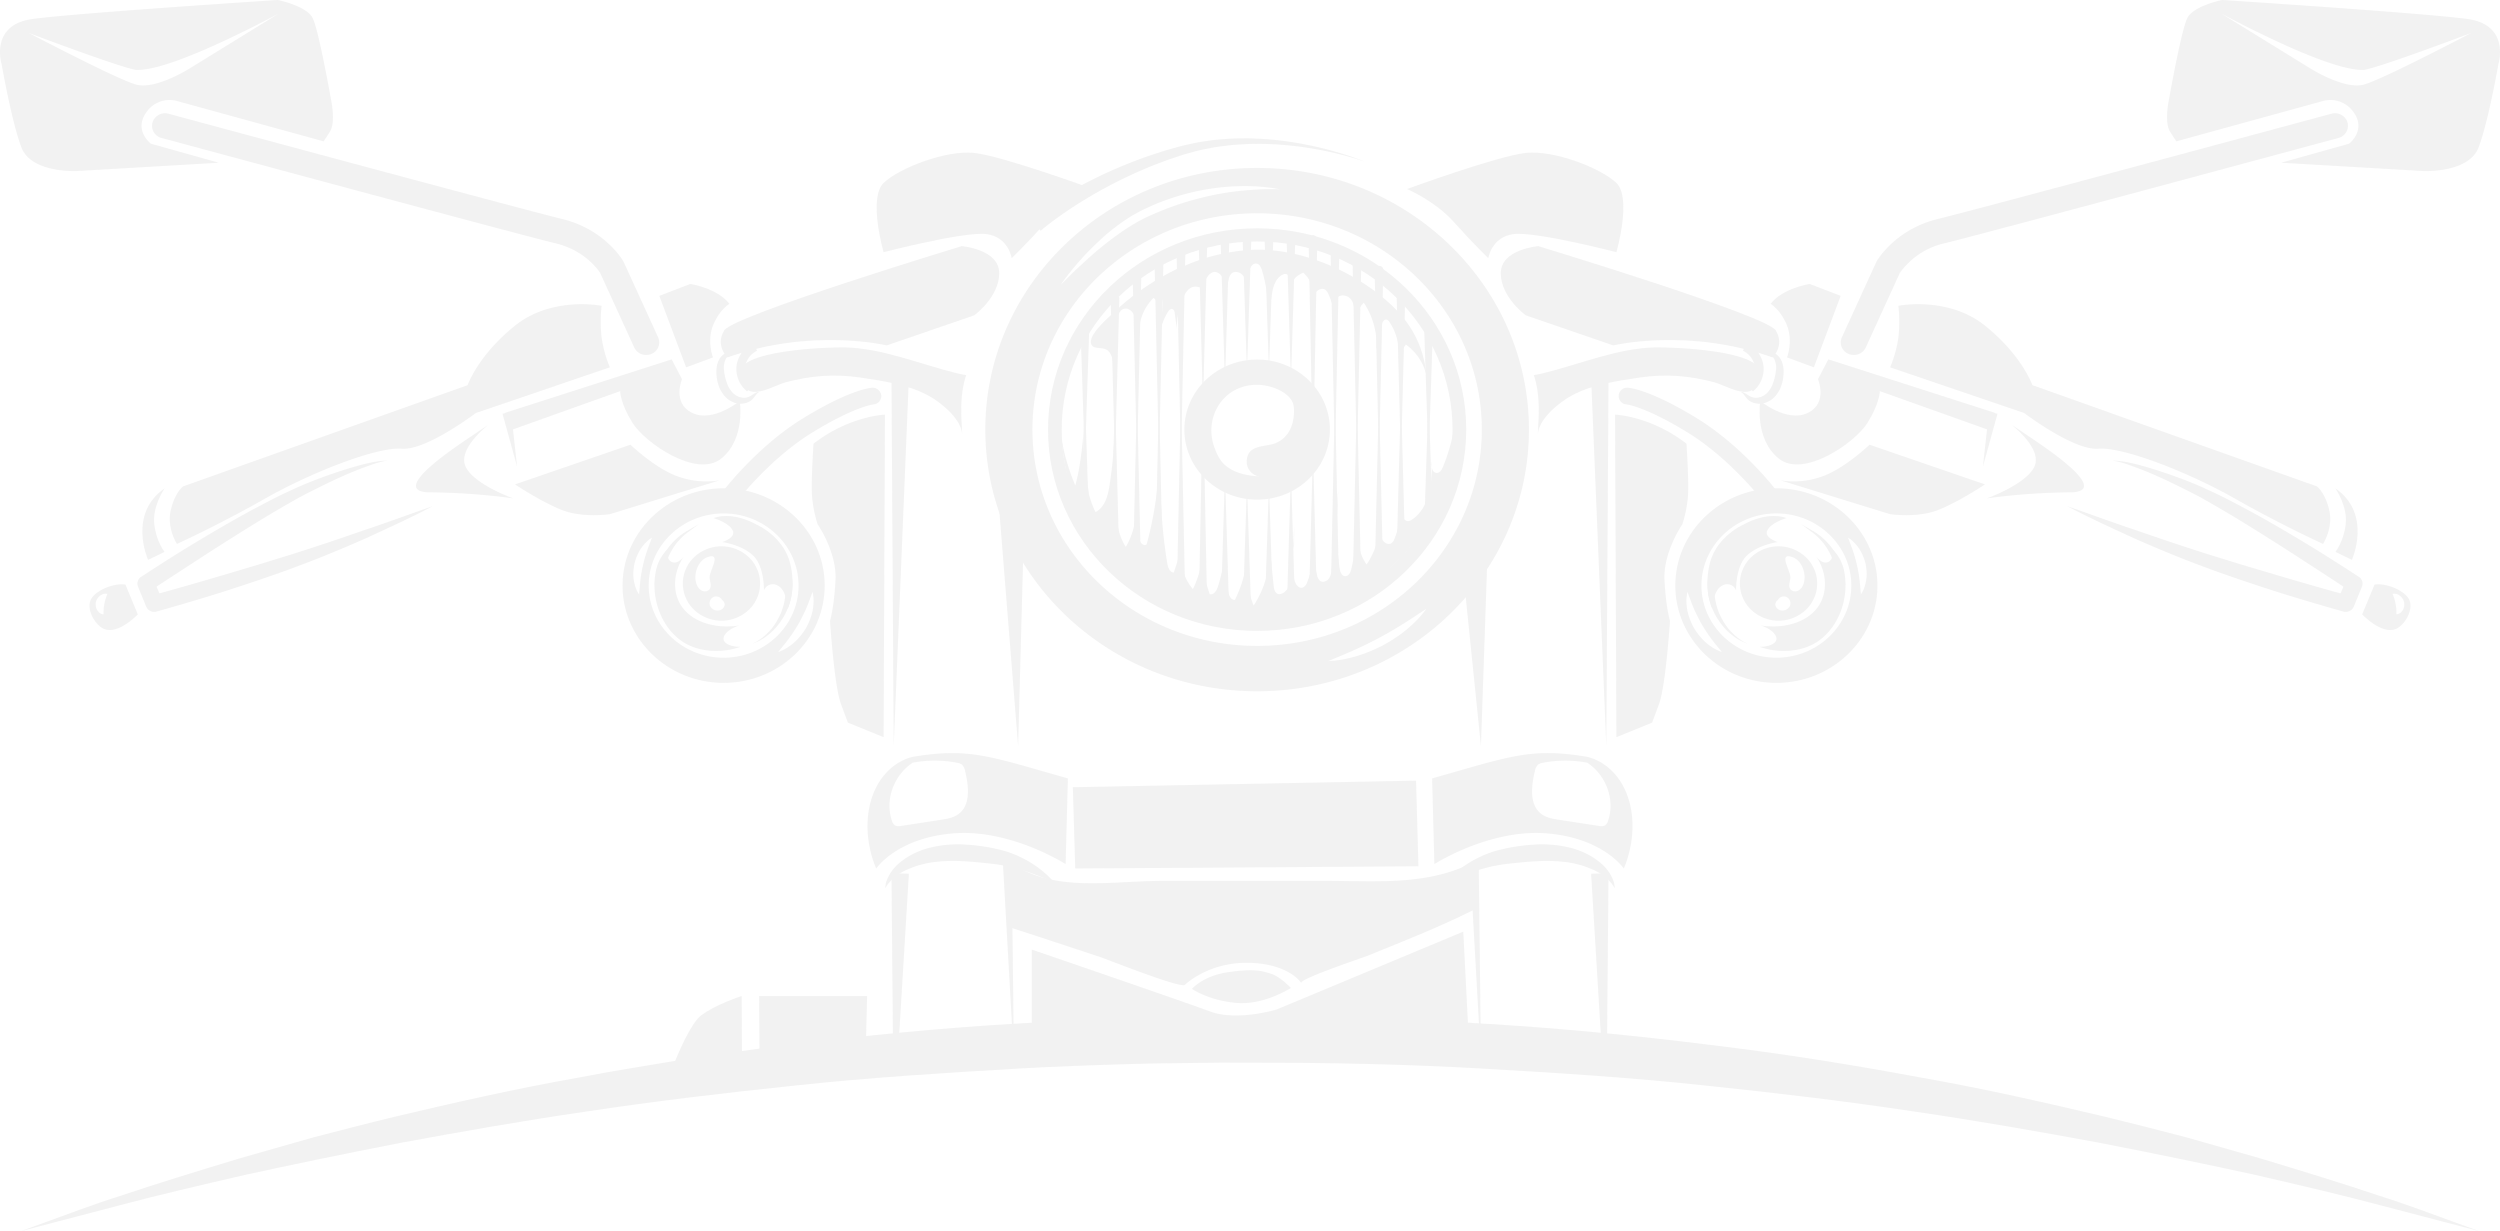 <svg xmlns="http://www.w3.org/2000/svg" xmlns:xlink="http://www.w3.org/1999/xlink" width="1282.721" height="631.602" viewBox="0 0 1282.721 631.602">
  <defs>
    <clipPath id="clip-path">
      <rect id="Rectangle_214" data-name="Rectangle 214" width="1282.721" height="631.602" fill="none"/>
    </clipPath>
  </defs>
  <g id="Group_329" data-name="Group 329" transform="translate(0 -0.003)" opacity="0.06">
    <g id="Group_328" data-name="Group 328" transform="translate(0 0.003)" clip-path="url(#clip-path)">
      <path id="Path_283" data-name="Path 283" d="M1349.8,270.7c-59.248,0-107.278,46.238-107.278,103.276S1290.553,477.25,1349.8,477.25s107.279-46.238,107.279-103.276S1409.049,270.7,1349.8,270.7m0,199.808c-55.38,0-100.274-43.219-100.274-96.532s44.894-96.532,100.274-96.532,100.274,43.219,100.274,96.532-44.894,96.532-100.274,96.532" transform="translate(-704.784 -153.547)" fill="#1f1f1f"/>
      <path id="Path_284" data-name="Path 284" d="M1668.186,199.591s14.426,6.172,24.044,16.974,17.632,18.518,17.632,18.518,1.6-10.8,12.824-12.345,52.9,9.259,52.9,9.259,8.014-27.776,0-35.492-32.059-16.974-46.486-15.431-60.911,18.517-60.911,18.517" transform="translate(-946.229 -102.614)" fill="#1f1f1f"/>
      <path id="Path_285" data-name="Path 285" d="M1918.755,348.925s6.412-6.172,1.6-13.888-121.823-43.208-121.823-43.208-19.235,1.543-19.235,13.888,12.823,21.6,12.823,21.6l44.883,15.432s38.47-9.259,81.749,6.172" transform="translate(-1009.255 -165.533)" fill="#1f1f1f"/>
      <path id="Path_286" data-name="Path 286" d="M2189.047,258.309a6.884,6.884,0,0,1-2.691-.548,6.354,6.354,0,0,1-3.433-8.5l17.632-38.578c.083-.182.177-.361.277-.535.384-.667,9.674-16.393,31.479-21.639,18.922-4.555,199.956-53.469,201.782-53.964a6.738,6.738,0,0,1,8.256,4.465,6.419,6.419,0,0,1-4.637,7.948c-7.465,2.017-183.046,49.458-202.153,54.056a38.682,38.682,0,0,0-22.909,15.214l-17.469,38.223a6.715,6.715,0,0,1-6.133,3.853" transform="translate(-1237.875 -76.184)" fill="#1f1f1f"/>
      <path id="Path_287" data-name="Path 287" d="M2723.364,9.754C2701.206,6.707,2597.389,0,2597.389,0s-14.562,3.047-17.727,9.142-9.5,42.05-9.5,42.05-2.531,11.579.634,16.455l3.165,4.875,75.333-20.72a14.382,14.382,0,0,1,15.825,6.094c6.33,9.141-2.533,15.845-2.533,15.845l-34.816,9.751,72.8,4.266S2724,88.98,2729.062,75.572s10.129-42.66,10.129-42.66,6.329-20.111-15.828-23.158m-53.119,33.637c-10.18,2.882-28.139-8.646-28.139-8.646L2597.2,7.08c51.488,27.089,67.054,28.819,72.444,28.819s55.677-19.02,55.677-19.02-44.9,23.631-55.079,26.513" transform="translate(-1457.307 -0.003)" fill="#1f1f1f"/>
      <path id="Path_288" data-name="Path 288" d="M2245.117,361.481a72.12,72.12,0,0,1,0,16.292,62.054,62.054,0,0,1-4.231,15.274l68.751,23.419s25.385,19.347,38.078,18.329,46.54,12.219,69.81,25.456,45.481,23.42,45.481,23.42,5.289-8.146,3.174-17.31-6.347-12.22-6.347-12.22l-145.964-51.931s-5.289-15.274-24.328-30.547-44.424-10.182-44.424-10.182" transform="translate(-1271.076 -204.579)" fill="#1f1f1f"/>
      <path id="Path_289" data-name="Path 289" d="M2768.793,579.009s6.346,9.164,5.288,18.328-5.288,14.256-5.288,14.256l8.462,4.073s10.577-23.42-8.462-36.657" transform="translate(-1570.516 -328.427)" fill="#1f1f1f"/>
      <path id="Path_290" data-name="Path 290" d="M2099.135,346.85s5.288,3.055,8.461,11.2,0,16.292,0,16.292l13.75,5.092,13.75-36.658-15.865-6.109s-13.751,2.036-20.1,10.182" transform="translate(-1190.672 -190.966)" fill="#1f1f1f"/>
      <path id="Path_291" data-name="Path 291" d="M2086.453,447.459s-3.173,19.347,9.519,29.529,39.136-8.145,45.481-18.329,6.347-16.292,6.347-16.292l57.117,20.365,2.115-9.164-85.675-27.493-5.289,10.183s5.289,12.219-5.288,17.31-24.327-6.11-24.327-6.11" transform="translate(-1183.278 -241.68)" fill="#1f1f1f"/>
      <path id="Path_292" data-name="Path 292" d="M2111.354,545.575a42.869,42.869,0,0,0,21.154-2.036c11.635-4.073,24.328-16.292,24.328-16.292l59.231,20.365s-13.75,9.164-24.327,13.238-24.327,2.036-24.327,2.036Z" transform="translate(-1197.603 -299.066)" fill="#1f1f1f"/>
      <path id="Path_293" data-name="Path 293" d="M2350.867,516.582l3.094-27.884,4.389.782Z" transform="translate(-1333.459 -277.201)" fill="#1f1f1f"/>
      <path id="Path_294" data-name="Path 294" d="M2355.756,541.393a339.313,339.313,0,0,1,42.308-3.055c21.155,0-8.462-20.365-19.038-27.493l-10.577-7.128s15.866,12.22,11.635,21.383-24.327,16.292-24.327,16.292" transform="translate(-1336.233 -285.72)" fill="#1f1f1f"/>
      <path id="Path_295" data-name="Path 295" d="M2451.071,569.488c11.957,4.141,23.767,8.542,35.747,12.512q17.852,6.214,35.809,11.958l18.034,5.567,18.1,5.382c12.071,3.548,24.189,7.1,36.306,10.342l-5.348,2.539L2594,607.626l1.581,5.06c-9.566-6.43-19.351-12.667-29.033-18.991-9.74-6.25-19.528-12.426-29.4-18.442-4.962-2.959-9.937-5.9-14.959-8.73-5.015-2.9-10.129-5.354-15.383-7.97-5.186-2.542-10.482-4.965-15.858-7.16-2.7-1.078-5.417-2.105-8.17-3.048a46.728,46.728,0,0,0-8.444-2.276,47.567,47.567,0,0,1,8.785,1.12c2.9.6,5.736,1.4,8.579,2.2,5.666,1.661,11.237,3.546,16.786,5.59,5.462,2,11,4.338,16.3,6.848,5.359,2.461,10.563,5.167,15.743,7.908,10.365,5.47,20.466,11.335,30.456,17.356,10.039,5.964,19.818,12.246,29.609,18.626a4.1,4.1,0,0,1,1.61,5l-.028.063-4.178,10.2-.01.023a4.474,4.474,0,0,1-5.34,2.516c-12.251-3.454-24.373-7.031-36.45-10.88-12.02-3.943-24.093-7.9-35.915-12.391-11.9-4.4-23.565-9.281-35.119-14.373-11.464-5.295-22.963-10.477-34.1-16.384" transform="translate(-1390.297 -309.743)" fill="#1f1f1f"/>
      <path id="Path_296" data-name="Path 296" d="M2824.176,699.835c-3.108-4.531-11.8-7.8-17.3-6.921l-6.346,15.274s10.576,11.2,17.981,7.128c4.56-2.508,8.922-10.726,5.662-15.481m-2.365,5.223a5.016,5.016,0,0,1-1.429,2.116,3.816,3.816,0,0,1-2.3,1.037s.056-1.066,0-2.137c-.039-.553-.089-1.113-.15-1.656-.1-.589-.118-1-.263-1.567a21.006,21.006,0,0,0-.789-3.16c-.339-1.015-.789-1.995-.789-1.995a3.856,3.856,0,0,1,2.527.2,5.728,5.728,0,0,1,3.441,4.19,5.942,5.942,0,0,1-.255,2.975" transform="translate(-1588.519 -392.955)" fill="#1f1f1f"/>
      <path id="Path_297" data-name="Path 297" d="M1321.186,351.714l-2.231,83.314-2.232-83.314c-.024-.843.958-1.539,2.191-1.555s2.25.656,2.273,1.5Z" transform="translate(-746.872 -198.619)" fill="#1f1f1f"/>
      <path id="Path_298" data-name="Path 298" d="M1347.265,323.1l-2.232,95.57L1342.8,323.1a2.013,2.013,0,0,1,2.192-1.78,2.05,2.05,0,0,1,2.273,1.717Z" transform="translate(-761.663 -182.261)" fill="#1f1f1f"/>
      <path id="Path_299" data-name="Path 299" d="M1373.344,311.454l-2.231,100.559-2.232-100.559a2.045,2.045,0,0,1,2.191-1.871,2.076,2.076,0,0,1,2.273,1.8c0,.02,0,.047,0,.067" transform="translate(-776.457 -175.603)" fill="#1f1f1f"/>
      <path id="Path_300" data-name="Path 300" d="M1399.423,297.352l-2.232,106.6-2.232-106.6a2.253,2.253,0,0,1,4.464-.072Z" transform="translate(-791.249 -167.54)" fill="#1f1f1f"/>
      <path id="Path_301" data-name="Path 301" d="M1425.5,281.889l-2.231,85.021-2.232-85.021c-.023-.856.958-1.563,2.191-1.579s2.258.666,2.273,1.523c0,.017,0,.04,0,.057" transform="translate(-806.042 -158.999)" fill="#1f1f1f"/>
      <path id="Path_302" data-name="Path 302" d="M1451.582,281.471l-2.232,74.165-2.232-74.165c-.022-.746.959-1.362,2.192-1.376s2.256.581,2.272,1.327Z" transform="translate(-820.834 -158.877)" fill="#1f1f1f"/>
      <path id="Path_303" data-name="Path 303" d="M1477.661,280.961l-2.231,68.255-2.232-68.255c-.023-.686.958-1.252,2.191-1.265s2.254.534,2.272,1.22c0,.013,0,.032,0,.045" transform="translate(-835.627 -158.65)" fill="#1f1f1f"/>
      <path id="Path_304" data-name="Path 304" d="M1503.74,280.789l-2.232,68.329-2.232-68.329c-.022-.686.959-1.252,2.192-1.265s2.254.534,2.272,1.22Z" transform="translate(-850.419 -158.553)" fill="#1f1f1f"/>
      <path id="Path_305" data-name="Path 305" d="M1529.819,280.594l-2.231,73.318-2.232-73.318c-.023-.735.959-1.342,2.192-1.355s2.252.572,2.272,1.307c0,.014,0,.034,0,.048" transform="translate(-865.212 -158.391)" fill="#1f1f1f"/>
      <path id="Path_306" data-name="Path 306" d="M1555.9,281.051l-2.232,113.588-2.232-113.588a2.239,2.239,0,0,1,4.464-.074Z" transform="translate(-880.005 -158.229)" fill="#1f1f1f"/>
      <path id="Path_307" data-name="Path 307" d="M1581.978,294.969,1579.746,402.6l-2.232-107.628a2.093,2.093,0,0,1,2.191-1.986,2.119,2.119,0,0,1,2.272,1.915c0,.022,0,.05,0,.071" transform="translate(-894.798 -166.187)" fill="#1f1f1f"/>
      <path id="Path_308" data-name="Path 308" d="M1608.057,308.826l-2.232,101.694-2.232-101.694a2.048,2.048,0,0,1,2.191-1.874,2.083,2.083,0,0,1,2.273,1.808Z" transform="translate(-909.59 -174.11)" fill="#1f1f1f"/>
      <path id="Path_309" data-name="Path 309" d="M1634.136,317.091l-2.231,98.155-2.232-98.155a2.024,2.024,0,0,1,2.192-1.807,2.064,2.064,0,0,1,2.272,1.743c0,.019,0,.045,0,.064" transform="translate(-924.383 -178.837)" fill="#1f1f1f"/>
      <path id="Path_310" data-name="Path 310" d="M1660.216,345.244l-2.232,86.1-2.232-86.1c-.022-.859.959-1.568,2.192-1.584s2.25.669,2.272,1.527Z" transform="translate(-939.176 -194.932)" fill="#1f1f1f"/>
      <path id="Path_311" data-name="Path 311" d="M1655.752,551.226l2.232-83.314,2.232,83.314c.022.843-.958,1.539-2.192,1.555s-2.25-.656-2.273-1.5Z" transform="translate(-939.176 -265.41)" fill="#1f1f1f"/>
      <path id="Path_312" data-name="Path 312" d="M1692.929,387.853,1690.7,455.7l-2.232-67.848c-.022-.677.959-1.236,2.192-1.248s2.25.526,2.272,1.2Z" transform="translate(-957.731 -219.292)" fill="#1f1f1f"/>
      <path id="Path_313" data-name="Path 313" d="M1688.465,536.781l2.232-68.872,2.232,68.872c.022.7-.958,1.272-2.192,1.284s-2.25-.542-2.272-1.238Z" transform="translate(-957.732 -265.409)" fill="#1f1f1f"/>
      <path id="Path_314" data-name="Path 314" d="M1285.5,387.853l-2.232,67.848-2.232-67.848c-.022-.677.959-1.236,2.192-1.248s2.25.526,2.273,1.2Z" transform="translate(-726.628 -219.292)" fill="#1f1f1f"/>
      <path id="Path_315" data-name="Path 315" d="M1281.034,536.781l2.232-68.872,2.232,68.872c.022.7-.958,1.272-2.192,1.284s-2.25-.542-2.272-1.238Z" transform="translate(-726.629 -265.409)" fill="#1f1f1f"/>
      <path id="Path_316" data-name="Path 316" d="M1629.673,563.48l2.232-95.569,2.231,95.569a2.014,2.014,0,0,1-2.191,1.781,2.052,2.052,0,0,1-2.272-1.718Z" transform="translate(-924.384 -265.41)" fill="#1f1f1f"/>
      <path id="Path_317" data-name="Path 317" d="M1603.593,568.47l2.232-100.558,2.232,100.558a2.047,2.047,0,0,1-2.192,1.872,2.077,2.077,0,0,1-2.272-1.805Z" transform="translate(-909.591 -265.41)" fill="#1f1f1f"/>
      <path id="Path_318" data-name="Path 318" d="M1577.515,574.51l2.232-106.6,2.231,106.6a2.091,2.091,0,0,1-2.191,1.982,2.112,2.112,0,0,1-2.272-1.911c0-.022,0-.05,0-.071" transform="translate(-894.798 -265.41)" fill="#1f1f1f"/>
      <path id="Path_319" data-name="Path 319" d="M1551.435,618.781l2.232-85.021,2.232,85.021c.022.857-.959,1.563-2.192,1.579s-2.257-.666-2.273-1.522Z" transform="translate(-880.005 -302.761)" fill="#1f1f1f"/>
      <path id="Path_320" data-name="Path 320" d="M1525.356,633.693l2.232-74.166,2.231,74.166c.023.746-.958,1.362-2.191,1.376s-2.256-.581-2.273-1.327c0-.015,0-.035,0-.049" transform="translate(-865.212 -317.376)" fill="#1f1f1f"/>
      <path id="Path_321" data-name="Path 321" d="M1499.276,642.1l2.232-68.254,2.232,68.254c.023.686-.958,1.252-2.192,1.265s-2.254-.534-2.273-1.22Z" transform="translate(-850.42 -325.496)" fill="#1f1f1f"/>
      <path id="Path_322" data-name="Path 322" d="M1473.2,642.171l2.232-68.329,2.231,68.329c.023.686-.958,1.253-2.191,1.265s-2.253-.534-2.272-1.219c0-.013,0-.033,0-.045" transform="translate(-835.627 -325.496)" fill="#1f1f1f"/>
      <path id="Path_323" data-name="Path 323" d="M1447.118,635.707l2.232-73.318,2.232,73.318c.022.735-.959,1.342-2.192,1.355s-2.253-.572-2.273-1.307Z" transform="translate(-820.835 -319)" fill="#1f1f1f"/>
      <path id="Path_324" data-name="Path 324" d="M1421.038,581.5l2.232-113.587L1425.5,581.5a2.239,2.239,0,0,1-4.463.075c0-.022,0-.053,0-.075" transform="translate(-806.041 -265.41)" fill="#1f1f1f"/>
      <path id="Path_325" data-name="Path 325" d="M1394.959,575.539l2.232-107.628,2.232,107.628a2.094,2.094,0,0,1-2.192,1.986,2.12,2.12,0,0,1-2.272-1.915Z" transform="translate(-791.249 -265.41)" fill="#1f1f1f"/>
      <path id="Path_326" data-name="Path 326" d="M1368.88,569.605l2.232-101.693,2.231,101.693a2.047,2.047,0,0,1-2.191,1.874,2.083,2.083,0,0,1-2.272-1.807c0-.02,0-.047,0-.067" transform="translate(-776.456 -265.41)" fill="#1f1f1f"/>
      <path id="Path_327" data-name="Path 327" d="M1342.8,566.066l2.232-98.154,2.232,98.154a2.023,2.023,0,0,1-2.192,1.807,2.065,2.065,0,0,1-2.272-1.743Z" transform="translate(-761.664 -265.41)" fill="#1f1f1f"/>
      <path id="Path_328" data-name="Path 328" d="M1316.722,554.009l2.232-86.1,2.231,86.1c.022.859-.959,1.568-2.191,1.584s-2.25-.668-2.272-1.527a.366.366,0,0,1,0-.057" transform="translate(-746.871 -265.41)" fill="#1f1f1f"/>
      <path id="Path_329" data-name="Path 329" d="M1441.485,426.3c-20.615,0-37.326,16.087-37.326,35.932s16.711,35.932,37.326,35.932,37.325-16.087,37.325-35.932S1462.1,426.3,1441.485,426.3m17.721,33.98a16.874,16.874,0,0,1-1.008,2.286,14.085,14.085,0,0,1-8.188,6.962c-5.862,1.742-13.482.624-13.869,9.019-.175,3.792,3.035,7.626,6.976,7.7-7.677-.267-16.08-2.274-20.409-8.382a27.362,27.362,0,0,1-2.887-5.8c-6.048-15.218,3.545-32.833,21.669-32.827,6.163,0,15.478,3.017,18.194,8.995a9.907,9.907,0,0,1,.71,3.859,22.592,22.592,0,0,1-1.189,8.193" transform="translate(-796.467 -241.81)" fill="#1f1f1f"/>
      <path id="Path_330" data-name="Path 330" d="M1304.918,369.079a119.884,119.884,0,0,1,1.929-24.569c.384-2.094,1.1-4.512,3.169-5.263,2.957-1.075,5.7,2.252,6.193,5.257s.012,6.346,1.807,8.85a25.574,25.574,0,0,1,7.383-19.782,4.6,4.6,0,0,1,2.171,4.214,15.121,15.121,0,0,1,1.694-7.281,6.6,6.6,0,0,1,4.1-3.708c3.09-.677,6.07,3.134,4.538,5.806q-.042-7.006-.084-14.011a125.5,125.5,0,0,0-33.4,23.009c-3.1,2.987-14.011,12.389-10.438,16.52,1.552,1.793,5.882.492,8.139,2.588,2.1,1.951,2.731,5.683,2.8,8.369" transform="translate(-733.57 -180.714)" fill="#1f1f1f"/>
      <path id="Path_331" data-name="Path 331" d="M1382.528,315.957c.72-3.14,3.979-11.382,8.953-7.447a6.223,6.223,0,0,1,1.856,3.527,38.143,38.143,0,0,1,1.149,9.284,56.424,56.424,0,0,1,1.6-10.209,5.438,5.438,0,0,1,1.448-2.906c1.526-1.323,4.107-.732,5.508.716s1.922,3.466,2.395,5.39a33.515,33.515,0,0,1,1.032-7.231c.493-1.922,1.813-4.223,3.844-3.908,1.59.248,2.367,1.971,2.815,3.461a75.493,75.493,0,0,1,3.094,25.823q.915-6.247,1.83-12.494c.619-4.223,1.667-9.065,5.583-11.061a2.548,2.548,0,0,1,2.491-.151,2.617,2.617,0,0,1,.867,1.274,18.117,18.117,0,0,1,1.175,8.83c.76-6.432.029-8.071,6.075-11.046a16.979,16.979,0,0,1,5.476,15.627c-.015-1.838,0-3.781.975-5.36s3.289-2.543,4.862-1.5a4.7,4.7,0,0,1,1.466,1.9,28.252,28.252,0,0,1,2.958,14.713q.362-4.576.723-9.153a6.275,6.275,0,0,1,.774-3.047c1.442-2.173,5.15-1.8,6.941.118s2.125,4.692,2.168,7.269-.1,5.264,1,7.614a13.706,13.706,0,0,1,3.8-12.744,39.293,39.293,0,0,1,6.487,24.159q1.333-6.338,2.666-12.677c.284-1.353,1.1-3.078,2.509-2.813a2.652,2.652,0,0,1,1.558,1.33,29.124,29.124,0,0,1,4.621,18.919,21.269,21.269,0,0,1,3.745-7.437,26.988,26.988,0,0,1,10.869,26.536c.695-17.824-4.017-32.952-17.333-45.874-18.525-17.974-48.643-31.35-75.352-29.091-15.235,1.288-32.33,6.387-44.541,15.46a79.464,79.464,0,0,0-10.842,10.4,15.885,15.885,0,0,1,5.555-3.466c2.13-.617,4.763-.172,6,1.607.976,1.4.877,3.229.74,4.912q-.487,6.012-.975,12.024a31.078,31.078,0,0,1,3.78-9.289c.5-.811,1.309-1.714,2.251-1.464.871.233,1.14,1.274,1.256,2.138q.54,3.993,1.081,7.985a39.456,39.456,0,0,1,2.421-14.154c2.155-5.354,4.847-9.384,10.645-6.5" transform="translate(-765.617 -167.927)" fill="#1f1f1f"/>
      <path id="Path_332" data-name="Path 332" d="M1270.395,531.6a47.611,47.611,0,0,0,4.836,18.783c4.8-2.473,6.315-8.3,7.145-13.475a204.181,204.181,0,0,0,2.521-27.665q.33,17.233.66,34.467c.161,8.454.47,17.4,5.211,24.515a38.847,38.847,0,0,0,5.043-24.186q.712,9.256,1.423,18.51c.188,2.437,2.1,5.795,4.214,4.438a181.432,181.432,0,0,0,6.438-49.808c.41,19.927.828,39.935,4.181,59.6.341,2,1.191,4.452,3.283,4.661q2.055-6.1,4.111-12.191a25.348,25.348,0,0,0,5.745,20.652,51.9,51.9,0,0,0,5-27.337q-.318,19.244-.634,38.487c-26.355-4.807-49.847-22.378-61.2-45.775-6.937-14.3-9.431-30.18-11.139-45.872a108.855,108.855,0,0,0,7.624,27.333c2.629-9.676,3.551-19.695,4.463-29.658a110.32,110.32,0,0,0,2.794,35.434Z" transform="translate(-713.128 -287.63)" fill="#1f1f1f"/>
      <path id="Path_333" data-name="Path 333" d="M1472.891,548.482a39.829,39.829,0,0,0,.079,17.379c.5,2.183,2.137,4.866,4.351,4.194a4.155,4.155,0,0,0,2.278-2.683,39.27,39.27,0,0,0,2.882-12.84q1.115,4.562,2.228,9.126a4.722,4.722,0,0,0,1.573,2.97c1.361.928,3.383.242,4.394-1.035a9.1,9.1,0,0,0,1.49-4.539,378.4,378.4,0,0,0,3.328-40.078,166.166,166.166,0,0,0,.77,39.143c.247,1.78,1.021,4.017,2.887,4.074s2.784-2.128,3.174-3.887q2-9.012,3.993-18.026a21.088,21.088,0,0,0,3.816,15.9,38.933,38.933,0,0,0,6.727-21.425c.8,2.291.164,4.828.666,7.2s3.276,4.674,5.347,3.308a4.574,4.574,0,0,0,1.519-2.2,39.2,39.2,0,0,0,2.861-17.867c1.028,1.433.832,3.331,1.039,5.061s1.3,3.723,3.11,3.691a4.049,4.049,0,0,0,2.151-.872c9.146-6.3,10.04-18.835,10.07-29.662-.436,2.41.09,5.952,2.627,5.805,1.562-.09,2.474-1.7,3.049-3.1a95.791,95.791,0,0,0,7.178-34.632c.725,8.681,1.449,17.423.484,26.082-2.9,25.977-20.618,48.276-40.646,65.906a106.6,106.6,0,0,1-15.715,11.868c-21.617,12.869-49.264,13.056-73.8,6.67q-.336-10.746-.672-21.49,1.737,5.461,3.474,10.921c2.021.542,3.52-1.776,4.16-3.7a68.885,68.885,0,0,0,3.472-24.711q.879,12.983,1.758,25.965c.16,2.355,1.109,5.449,3.559,5.357a63.254,63.254,0,0,0,6.19-20.577,49.633,49.633,0,0,0,3.429,23.523,50.754,50.754,0,0,0,8.182-30.408q1.039,10.171,2.078,20.34c.171,1.678.664,3.736,2.364,4.142a3.465,3.465,0,0,0,2.54-.592c4.021-2.468,4.608-7.794,4.781-12.381q.414-11.063.829-22.128Z" transform="translate(-808.931 -268.569)" fill="#1f1f1f"/>
      <path id="Path_334" data-name="Path 334" d="M1307.63,199.124c-77.019,0-139.456,60.107-139.456,134.252s62.437,134.251,139.456,134.251,139.455-60.107,139.455-134.251-62.437-134.252-139.455-134.252m-97.572,55.542a142.656,142.656,0,0,1,9.326-10.978c2.071-2.16,4.349-4.474,6.868-6.828a99.021,99.021,0,0,1,8.268-7.085,92.788,92.788,0,0,1,9.728-6.639c1.788-.961,3.566-1.967,5.443-2.852,1.806-.848,3.612-1.706,5.537-2.5a122.889,122.889,0,0,1,22.969-7.041,118.694,118.694,0,0,1,20.824-2.293,99.105,99.105,0,0,1,14.745.743c1.77.154,3.138.481,4.076.612l1.435.243-5.562-.02c-3.528-.069-8.562.287-14.53.836a141.133,141.133,0,0,0-20.1,3.564,146.437,146.437,0,0,0-22.048,7.28c-1.8.709-3.635,1.55-5.458,2.379-1.749.8-3.445,1.731-5.141,2.612a112.738,112.738,0,0,0-9.531,6.064,170.643,170.643,0,0,0-15.744,12.612c-4.373,3.987-8.028,7.344-10.448,9.824l-3.844,3.873s1.074-1.66,3.184-4.411m178.474,177.51a64.044,64.044,0,0,1-7.1,6.063,82.229,82.229,0,0,1-9.11,5.762,83.822,83.822,0,0,1-9.909,4.375,67.26,67.26,0,0,1-9.1,2.579,50.063,50.063,0,0,1-9.153,1.185l8.365-3.52c4.968-2.086,11.416-5.041,17.64-8.374,6.236-3.315,12.255-7.014,16.727-9.961l7.542-4.954a47.1,47.1,0,0,1-5.9,6.846m-80.9,12.19c-63.674,0-115.293-49.692-115.293-110.99s51.619-110.99,115.293-110.99,115.291,49.692,115.291,110.99-51.618,110.99-115.291,110.99" transform="translate(-662.612 -112.948)" fill="#1f1f1f"/>
      <path id="Path_335" data-name="Path 335" d="M1271.939,928.874l176.089-3.38,1.223,43.946-176.089,1.127Z" transform="translate(-721.469 -524.96)" fill="#1f1f1f"/>
      <path id="Path_336" data-name="Path 336" d="M1714.1,1020.7s3.7-5.019,11.735-10.029a55.958,55.958,0,0,1,14.947-6.557c3.073-.753,5.84-1.391,8.962-1.857,3.067-.482,6.188-.847,9.377-1.04a60.48,60.48,0,0,1,18.923,1.623,38.357,38.357,0,0,1,8.326,3.1,35.4,35.4,0,0,1,3.594,2.026c.974.647,2.038,1.442,3.046,2.236a21.922,21.922,0,0,1,6.945,9.225,10.443,10.443,0,0,1,.761,4.16,13.656,13.656,0,0,0-2.308-3.318,26.9,26.9,0,0,0-8.262-5.974c-.907-.413-1.857-.843-3.072-1.295-1-.38-2.153-.8-3.29-1.146a54.607,54.607,0,0,0-7.392-1.613,84.069,84.069,0,0,0-16.738-.446c-2.9.127-5.845.445-8.732.711-2.827.317-5.9.574-8.419.975-2.614.494-5.2.923-7.6,1.587-2.41.635-4.691,1.328-6.8,2.01a133.654,133.654,0,0,0-14,5.625" transform="translate(-972.272 -567.837)" fill="#1f1f1f"/>
      <path id="Path_337" data-name="Path 337" d="M1799.7,920.506c-3.512-16.9-15-24.568-23.41-25.917-28.092-4.507-38.626,0-78.423,11.268l1.17,43.946s28.092-18.029,57.354-15.775,39.8,18.029,39.8,18.029,7.024-14.648,3.512-31.551m-11.537,7.054a4.224,4.224,0,0,1-1.623,2.421,4.95,4.95,0,0,1-3.242.234l-20.2-3.11c-2.98-.459-6.068-.957-8.57-2.581-6.954-4.511-5.849-14.5-3.948-22.364a5.815,5.815,0,0,1,1.74-3.453,5.915,5.915,0,0,1,2.521-.918,60.478,60.478,0,0,1,22.649,0c-.422-.276-.8-.611-1.235-.862l1.253.865-.012,0c9.656,6.333,14.358,19.054,10.666,29.774" transform="translate(-963.067 -506.451)" fill="#1f1f1f"/>
      <path id="Path_338" data-name="Path 338" d="M1823.376,425.081c-1.615.4-3.246.731-4.9.984,3.365,10.328,2.582,19.771,2.031,30.452.412-7.952,10.821-16.415,17.412-19.993,10.288-5.585,23.413-7.535,34.921-9.226,13.475-1.981,25.172-.95,38.158,2.411,5.4,1.4,16.123,8.334,20.866,2.894,1.632-1.87,2.176-4.378,2.666-6.774,2.556-12.508-44.8-14.154-53.766-13.986-19.053.357-39.083,8.752-57.388,13.237" transform="translate(-1031.477 -233.601)" fill="#1f1f1f"/>
      <path id="Path_339" data-name="Path 339" d="M2063.739,437.969a3.942,3.942,0,0,1,2.031.541,21.1,21.1,0,0,1,1.994,1.226,7.445,7.445,0,0,0,2.351,1.038,7.7,7.7,0,0,0,5.724-1.155,9.429,9.429,0,0,0,2.407-2.273,12.7,12.7,0,0,0,1.77-3.137,25.088,25.088,0,0,0,1.781-7.237,10.213,10.213,0,0,0-.9-6.013,5,5,0,0,0-3.491-2.417,3.508,3.508,0,0,0-1.888.233,3.593,3.593,0,0,1,1.809-1.085,6.046,6.046,0,0,1,5.626,1.8c1.836,1.782,2.726,4.741,2.774,7.578a21.734,21.734,0,0,1-1.582,8.772,16.876,16.876,0,0,1-2.518,4.077,11.527,11.527,0,0,1-3.872,3,9.729,9.729,0,0,1-8.6.14,7.541,7.541,0,0,1-2.554-2.121l-1.381-1.754a4.3,4.3,0,0,0-1.484-1.209" transform="translate(-1170.594 -236.842)" fill="#1f1f1f"/>
      <path id="Path_340" data-name="Path 340" d="M2071.442,431.571l-2.864-3.294a10.567,10.567,0,0,0,3.836-9.37,10.807,10.807,0,0,0-6.1-8.183l1.94-3.869a15.007,15.007,0,0,1,8.591,11.524,14.671,14.671,0,0,1-5.4,13.193" transform="translate(-1172.053 -230.777)" fill="#1f1f1f"/>
      <path id="Path_341" data-name="Path 341" d="M1745.969,656.894l-3.364,98.441-10.02-98.02Z" transform="translate(-982.757 -372.605)" fill="#1f1f1f"/>
      <path id="Path_342" data-name="Path 342" d="M1197.274,593.795l-3.366,125.749-10.021-125.42Z" transform="translate(-671.525 -336.814)" fill="#1f1f1f"/>
      <path id="Path_343" data-name="Path 343" d="M1747.967,1024.651q1.332,39.31,2.664,78.62Z" transform="translate(-991.482 -581.204)" fill="#1f1f1f"/>
      <path id="Path_344" data-name="Path 344" d="M1748.425,1123.5l-1.151-99.013-4.462.14,5.554,98.878c.018,0,.038,0,.058,0" transform="translate(-988.559 -581.112)" fill="#1f1f1f"/>
      <path id="Path_345" data-name="Path 345" d="M1194.261,1024.651q1.608,47.467,3.216,94.935Z" transform="translate(-677.409 -581.204)" fill="#1f1f1f"/>
      <path id="Path_346" data-name="Path 346" d="M1193.568,1024.489l1.167,100.351-5.628-100.21Z" transform="translate(-674.485 -581.112)" fill="#1f1f1f"/>
      <path id="Path_347" data-name="Path 347" d="M1895.3,447.508l-1.135,189.059-7.791-188.913Z" transform="translate(-1069.989 -253.837)" fill="#1f1f1f"/>
      <path id="Path_348" data-name="Path 348" d="M1894.451,1132.183l.849-96.862-8.924.212,5.806,96.252c.761.123,1.512.268,2.27.4" transform="translate(-1069.99 -587.256)" fill="#1f1f1f"/>
      <path id="Path_349" data-name="Path 349" d="M2042.752,616.188s-13.786,5.972-17.232,19.907,1.378,23.556,1.378,23.556,0-9.953,5.17-12.276a4.772,4.772,0,0,1,6.893,2.654s-.345-12.275,5.514-17.916,15.853-6.968,15.853-6.968-7.583-2.322-5.17-6.3,9.65-5.971,9.65-5.971-8.616-3.982-22.056,3.317" transform="translate(-1148.212 -347.019)" fill="#1f1f1f"/>
      <path id="Path_350" data-name="Path 350" d="M2116.909,697.948c10.678-7.967,15.085-22.717,12.592-35.195a21.152,21.152,0,0,0-5.916-11.287,9.581,9.581,0,0,1-.175,3.5,4.276,4.276,0,0,1-1.7,2.747,3.894,3.894,0,0,1-3.778-.089,9.833,9.833,0,0,1-2.854-2.617c6.164,8.776,6.531,21.426-1.773,29.025-6.882,6.3-17.478,7.834-26.554,6.444a16.753,16.753,0,0,1,5.953,3.144c5.691,5.412-1.746,7.966-6.616,7.77,9.856,3.509,22.328,2.9,30.824-3.441" transform="translate(-1183.27 -369.526)" fill="#1f1f1f"/>
      <path id="Path_351" data-name="Path 351" d="M2096.6,653.293a20.369,20.369,0,0,0-28.032,0,18.581,18.581,0,0,0,0,26.985,20.369,20.369,0,0,0,28.032,0,18.583,18.583,0,0,0,0-26.985m-8.077,24.778a4.232,4.232,0,0,1-4.471,2.55,3.614,3.614,0,0,1-3.034-2.447,2.65,2.65,0,0,1,1.172-2.839,3.519,3.519,0,0,1,4.243-1.74,3.626,3.626,0,0,1,2.089,4.476m6.852-10.967a6.069,6.069,0,0,1-2.47,3.225,3.4,3.4,0,0,1-3.931-.259c-1.536-1.482-.616-3.936-.311-6.009.475-3.219-6.46-13.171.684-10.959,5.477,1.7,7.81,9.254,6.027,14" transform="translate(-1170.042 -367.392)" fill="#1f1f1f"/>
      <path id="Path_352" data-name="Path 352" d="M2029.972,676.327s-.249.657-.682,1.807a11.521,11.521,0,0,0-.581,1.952,13.558,13.558,0,0,0-.489,2.551,26.4,26.4,0,0,0-.027,6.744,34.087,34.087,0,0,0,1.971,7.652,35.591,35.591,0,0,0,3.892,7.05,29.938,29.938,0,0,0,4.864,5.238,23.542,23.542,0,0,0,4.22,2.942l1.749.926-1.837-.762a24.117,24.117,0,0,1-4.566-2.581,31.279,31.279,0,0,1-5.546-4.93,37.72,37.72,0,0,1-4.818-7.015,36.851,36.851,0,0,1-2.937-8.026,29.613,29.613,0,0,1-.72-7.516,23.734,23.734,0,0,1,.745-5.444l.5-1.862Z" transform="translate(-1148.3 -382.905)" fill="#1f1f1f"/>
      <path id="Path_353" data-name="Path 353" d="M2135.309,621.354l5.4,3.138a32.278,32.278,0,0,1,10.372,9.079,35.256,35.256,0,0,1,5.953,12.558,34.865,34.865,0,0,1,.791,4.586c.086,1.127.134,1.772.134,1.772l-4.462-.038.06-1.554a31.035,31.035,0,0,0-.229-4.121,32.085,32.085,0,0,0-4.124-12.041,30.494,30.494,0,0,0-8.908-9.7l-4.985-3.677" transform="translate(-1211.191 -352.446)" fill="#1f1f1f"/>
      <path id="Path_354" data-name="Path 354" d="M2038.069,578.922c-28.585,0-51.844,22.39-51.844,49.91s23.259,49.911,51.844,49.911,51.846-22.39,51.846-49.911-23.259-49.91-51.846-49.91M2004.675,660.2a27.3,27.3,0,0,1-4.74-4.039,33.949,33.949,0,0,1-4.238-5.708,33.216,33.216,0,0,1-2.74-6.5,25.778,25.778,0,0,1-1.011-6.015,19.366,19.366,0,0,1,.187-4.29c.171-1.014.308-1.6.308-1.6l2.006,5.4a77.911,77.911,0,0,0,5.157,10.928,79.474,79.474,0,0,0,6.84,10.033l3.666,4.525a20.718,20.718,0,0,1-5.436-2.74m33.394,5.646c-21.2,0-38.453-16.607-38.453-37.019s17.252-37.018,38.453-37.018,38.455,16.607,38.455,37.018-17.252,37.019-38.455,37.019m43.359-32.485s-.184-2.057-.426-4.87a73.264,73.264,0,0,0-4.438-19.651c-.515-1.358-.943-2.489-1.245-3.282-.325-.821-.478-1.314-.478-1.314a15.483,15.483,0,0,1,3.926,3.358,21.086,21.086,0,0,1,2.975,4.353,26.619,26.619,0,0,1,2.081,5.654,26.174,26.174,0,0,1,.555,5.975,20.21,20.21,0,0,1-.826,5.151,15.064,15.064,0,0,1-2.125,4.625" transform="translate(-1126.627 -328.378)" fill="#1f1f1f"/>
      <path id="Path_355" data-name="Path 355" d="M1996.875,519.818a4.514,4.514,0,0,1-3.614-1.769c-.164-.216-16.719-21.911-38.946-35.526-21.525-13.188-31.012-14.257-31.106-14.269a4.3,4.3,0,1,1,.709-8.566c1.124.078,11.667,1.173,35.191,15.584,23.694,14.513,40.661,36.781,41.372,37.721a4.194,4.194,0,0,1-.984,6,4.556,4.556,0,0,1-2.621.824" transform="translate(-1088.592 -260.74)" fill="#1f1f1f"/>
      <path id="Path_356" data-name="Path 356" d="M1951.388,506.469s1.409,20.347.7,27.807a64.9,64.9,0,0,1-2.818,13.565s-9.863,14.243-9.158,28.486,2.818,21.026,2.818,21.026-2.114,33.234-5.636,42.729l-3.523,9.5-18.318,7.461-.7-165.49s18.318.678,36.636,14.921" transform="translate(-1086.086 -278.817)" fill="#1f1f1f"/>
      <path id="Path_357" data-name="Path 357" d="M1191.963,1027.758c1.331,7.947,1.968,15.523.3,24.066,15.543,4.994,31.042,10.176,46.556,15.272,3.572,1.173,42.114,16.553,43.991,14.448.039-.046,12.093-11.815,33.02-11.281,20.483.523,26.631,10.255,26.631,10.255,0-2.352,31.561-12.855,34.35-13.99,17.938-7.306,35.883-14.351,53.131-22.913a3.974,3.974,0,0,0,2.04-1.685,3.916,3.916,0,0,0-.143-2.62c-.822-2.912-3.479-19.365-.779-20.789-23.639,12.268-49.782,9.7-75.588,9.7h-83.912c-28.414,0-59.261,6.965-81.812-12.3.78,4.129,1.578,8.027,2.218,11.838" transform="translate(-674.847 -576.251)" fill="#1f1f1f"/>
      <path id="Path_358" data-name="Path 358" d="M1413.168,1159.847s5.475-6.708,18.913-8.624,17.419-.479,21.9.958,9.954,7.188,9.954,7.188-13.936,9.1-28.37,7.666-22.4-7.188-22.4-7.188" transform="translate(-801.577 -652.474)" fill="#1f1f1f"/>
      <path id="Path_359" data-name="Path 359" d="M1233.63,1171.395a199.516,199.516,0,0,1,21.226,1.289,444.43,444.43,0,0,1,193.015-4.815l-3.225-63.342-95.792,39.961s-20.222,6.149-34.058,1.025-91.535-31.764-91.535-31.764v57.7c3.474-.083,6.942-.137,10.369-.05" transform="translate(-693.858 -626.511)" fill="#1f1f1f"/>
      <path id="Path_360" data-name="Path 360" d="M1150.3,199.591s-14.427,6.172-24.044,16.974-17.633,18.518-17.633,18.518-1.6-10.8-12.823-12.345S1042.9,232,1042.9,232s-8.014-27.776,0-35.492,32.059-16.974,46.485-15.431,60.911,18.517,60.911,18.517" transform="translate(-589.534 -102.614)" fill="#1f1f1f"/>
      <path id="Path_361" data-name="Path 361" d="M857.935,348.925s-6.412-6.172-1.6-13.888,121.823-43.208,121.823-43.208,19.235,1.543,19.235,13.888-12.824,21.6-12.824,21.6l-44.882,15.432s-38.47-9.259-81.749,6.172" transform="translate(-484.714 -165.533)" fill="#1f1f1f"/>
      <path id="Path_362" data-name="Path 362" d="M433.774,258.311a6.712,6.712,0,0,1-6.133-3.853l-17.475-38.233c-.992-1.557-7.89-11.59-22.9-15.2-19.107-4.6-194.688-52.039-202.153-54.056a6.42,6.42,0,0,1-4.638-7.948,6.75,6.75,0,0,1,8.256-4.465c1.826.5,182.86,49.409,201.783,53.964,21.8,5.246,31.1,20.972,31.478,21.639.1.174.194.353.277.535L439.9,249.267a6.355,6.355,0,0,1-3.432,8.5,6.894,6.894,0,0,1-2.692.548" transform="translate(-102.225 -76.186)" fill="#1f1f1f"/>
      <path id="Path_363" data-name="Path 363" d="M169.861,51.195s-6.33-35.956-9.5-42.05S142.639,0,142.639,0,38.82,6.707,16.663,9.754.837,32.912.837,32.912,5.9,62.165,10.966,75.572,39.453,87.761,39.453,87.761l72.8-4.266L77.437,73.744S68.573,67.04,74.9,57.9A14.383,14.383,0,0,1,90.73,51.8l75.332,20.72,3.164-4.875c3.166-4.876.634-16.455.634-16.455M97.923,34.745S79.961,46.273,69.784,43.391,14.7,16.878,14.7,16.878,64.994,35.9,70.383,35.9,91.337,34.169,142.826,7.08Z" transform="translate(0 -0.003)" fill="#1f1f1f"/>
      <path id="Path_364" data-name="Path 364" d="M422.858,361.481a72.176,72.176,0,0,0,0,16.292,62.037,62.037,0,0,0,4.232,15.274l-68.752,23.419S332.952,435.813,320.26,434.8s-46.54,12.219-69.81,25.456-45.481,23.42-45.481,23.42-5.289-8.146-3.174-17.31,6.347-12.22,6.347-12.22l145.965-51.931s5.289-15.274,24.327-30.547,44.424-10.182,44.424-10.182" transform="translate(-114.179 -204.579)" fill="#1f1f1f"/>
      <path id="Path_365" data-name="Path 365" d="M180.186,579.009s-6.346,9.164-5.289,18.328,5.289,14.256,5.289,14.256l-8.462,4.073s-10.578-23.42,8.462-36.657" transform="translate(-95.744 -328.427)" fill="#1f1f1f"/>
      <path id="Path_366" data-name="Path 366" d="M817.642,346.85s-5.288,3.055-8.462,11.2,0,16.292,0,16.292l-13.751,5.092-13.75-36.658,15.866-6.109s13.75,2.036,20.1,10.182" transform="translate(-443.385 -190.966)" fill="#1f1f1f"/>
      <path id="Path_367" data-name="Path 367" d="M718.959,447.459s3.173,19.347-9.519,29.529-39.136-8.145-45.483-18.329-6.346-16.292-6.346-16.292l-57.116,20.365-2.116-9.164,85.675-27.493,5.289,10.183s-5.289,12.219,5.288,17.31,24.327-6.11,24.327-6.11" transform="translate(-339.413 -241.68)" fill="#1f1f1f"/>
      <path id="Path_368" data-name="Path 368" d="M715.314,545.575a42.871,42.871,0,0,1-21.155-2.036c-11.635-4.073-24.328-16.292-24.328-16.292L610.6,547.611s13.751,9.164,24.327,13.238,24.328,2.036,24.328,2.036Z" transform="translate(-346.344 -299.066)" fill="#1f1f1f"/>
      <path id="Path_369" data-name="Path 369" d="M603.234,516.582l-7.483-27.1,4.39-.782Z" transform="translate(-337.922 -277.201)" fill="#1f1f1f"/>
      <path id="Path_370" data-name="Path 370" d="M542.955,541.393a339.318,339.318,0,0,0-42.309-3.055c-21.154,0,8.463-20.365,19.039-27.493l10.577-7.128S514.4,515.938,518.628,525.1s24.327,16.292,24.327,16.292" transform="translate(-279.758 -285.72)" fill="#1f1f1f"/>
      <path id="Path_371" data-name="Path 371" d="M314.354,569.488c-11.136,5.907-22.635,11.09-34.1,16.384-11.554,5.092-23.223,9.971-35.12,14.373-11.822,4.494-23.9,8.448-35.915,12.391-12.077,3.849-24.2,7.426-36.45,10.88a4.457,4.457,0,0,1-5.334-2.5l-.016-.04-4.178-10.2-.026-.061a4.105,4.105,0,0,1,1.608-5c9.792-6.379,19.571-12.661,29.609-18.626,9.991-6.02,20.091-11.886,30.456-17.356,5.18-2.742,10.383-5.447,15.742-7.908,5.3-2.51,10.839-4.844,16.3-6.848,5.55-2.044,11.121-3.929,16.786-5.59,2.843-.8,5.682-1.6,8.58-2.2a47.557,47.557,0,0,1,8.785-1.12,46.723,46.723,0,0,0-8.444,2.276c-2.754.943-5.474,1.97-8.17,3.048-5.377,2.2-10.672,4.619-15.858,7.16-5.255,2.615-10.369,5.069-15.383,7.97-5.022,2.828-10,5.771-14.959,8.73-9.871,6.015-19.659,12.191-29.4,18.442-9.68,6.324-19.465,12.561-29.032,18.991l1.581-5.06,4.282,10.162-5.348-2.539c12.117-3.243,24.235-6.793,36.306-10.342l18.1-5.382,18.034-5.567Q260.75,588.239,278.607,582c11.98-3.969,23.79-8.371,35.747-12.512" transform="translate(-92.408 -309.743)" fill="#1f1f1f"/>
      <path id="Path_372" data-name="Path 372" d="M124.561,692.915c-5.5-.882-14.19,2.39-17.3,6.92-3.259,4.756,1.1,12.974,5.661,15.482,7.4,4.073,17.982-7.128,17.982-7.128Zm-10.008,6.777a20.869,20.869,0,0,0-.79,3.16c-.143.569-.163.977-.262,1.566-.059.544-.11,1.1-.15,1.657-.051,1.07,0,2.136,0,2.136a3.818,3.818,0,0,1-2.3-1.037,5.029,5.029,0,0,1-1.43-2.116,5.968,5.968,0,0,1-.253-2.975,5.722,5.722,0,0,1,3.441-4.19,3.855,3.855,0,0,1,2.527-.2s-.451.979-.789,1.995" transform="translate(-60.2 -392.955)" fill="#1f1f1f"/>
      <path id="Path_373" data-name="Path 373" d="M1136.274,1020.7a133.708,133.708,0,0,0-14-5.625c-2.112-.682-4.395-1.375-6.8-2.01-2.406-.664-4.988-1.093-7.6-1.587-2.52-.4-5.591-.658-8.419-.975-2.886-.265-5.828-.584-8.732-.711a84.069,84.069,0,0,0-16.738.446,54.6,54.6,0,0,0-7.391,1.613c-1.137.344-2.293.766-3.291,1.146-1.215.452-2.165.882-3.072,1.295a26.9,26.9,0,0,0-8.263,5.974,13.674,13.674,0,0,0-2.308,3.318,10.433,10.433,0,0,1,.762-4.16,21.913,21.913,0,0,1,6.945-9.225c1.007-.794,2.072-1.589,3.046-2.236a35.313,35.313,0,0,1,3.594-2.026,38.355,38.355,0,0,1,8.326-3.1,60.474,60.474,0,0,1,18.922-1.623c3.189.193,6.312.558,9.378,1.04,3.122.466,5.889,1.1,8.962,1.857a55.962,55.962,0,0,1,14.947,6.557c8.035,5.01,11.736,10.029,11.736,10.029" transform="translate(-595.38 -567.837)" fill="#1f1f1f"/>
      <path id="Path_374" data-name="Path 374" d="M1052.863,894.588c-8.406,1.349-19.9,9.014-23.409,25.917s3.51,31.551,3.51,31.551,10.534-15.775,39.8-18.029,57.354,15.775,57.354,15.775l1.172-43.945c-39.8-11.269-50.332-15.776-78.423-11.269m21.76,29.935c-2.5,1.624-5.59,2.121-8.569,2.581l-20.2,3.111a4.961,4.961,0,0,1-3.245-.235,4.231,4.231,0,0,1-1.622-2.421c-3.691-10.72,1.009-23.44,10.672-29.774l-.017,0,1.251-.865c-.44.25-.812.586-1.234.862a60.492,60.492,0,0,1,22.649,0,5.932,5.932,0,0,1,2.521.918,5.818,5.818,0,0,1,1.74,3.453c1.9,7.862,3.005,17.853-3.949,22.364" transform="translate(-583.369 -506.45)" fill="#1f1f1f"/>
      <path id="Path_375" data-name="Path 375" d="M988.3,425.081c1.614.4,3.246.731,4.9.984-3.364,10.328-2.582,19.771-2.031,30.452-.412-7.952-10.821-16.415-17.412-19.993-10.288-5.585-23.413-7.535-34.92-9.226-13.475-1.981-25.171-.95-38.158,2.411-5.4,1.4-16.123,8.334-20.867,2.894-1.631-1.87-2.175-4.378-2.664-6.774-2.557-12.508,44.8-14.154,53.765-13.986C949.965,412.2,970,420.6,988.3,425.081" transform="translate(-497.479 -233.601)" fill="#1f1f1f"/>
      <path id="Path_376" data-name="Path 376" d="M871.34,437.969a4.3,4.3,0,0,0-1.484,1.209l-1.381,1.754a7.537,7.537,0,0,1-2.554,2.121,9.728,9.728,0,0,1-8.6-.14,11.533,11.533,0,0,1-3.873-3,16.882,16.882,0,0,1-2.517-4.077,21.734,21.734,0,0,1-1.582-8.772c.048-2.837.938-5.8,2.773-7.578a6.046,6.046,0,0,1,5.626-1.8,3.594,3.594,0,0,1,1.809,1.085,3.507,3.507,0,0,0-1.888-.233,4.992,4.992,0,0,0-3.491,2.417,10.207,10.207,0,0,0-.9,6.013,25.041,25.041,0,0,0,1.781,7.237,12.69,12.69,0,0,0,1.77,3.137,9.415,9.415,0,0,0,2.408,2.273,7.7,7.7,0,0,0,5.723,1.155,7.432,7.432,0,0,0,2.351-1.038,21.089,21.089,0,0,1,1.995-1.226,3.941,3.941,0,0,1,2.031-.541" transform="translate(-481.765 -236.842)" fill="#1f1f1f"/>
      <path id="Path_377" data-name="Path 377" d="M878.517,431.571a14.671,14.671,0,0,1-5.4-13.193,15.013,15.013,0,0,1,8.59-11.524l1.939,3.869a10.809,10.809,0,0,0-6.1,8.183,10.564,10.564,0,0,0,3.836,9.37Z" transform="translate(-495.184 -230.777)" fill="#1f1f1f"/>
      <path id="Path_378" data-name="Path 378" d="M1065.838,447.653l-7.791,188.913-1.136-189.059Z" transform="translate(-599.501 -253.837)" fill="#1f1f1f"/>
      <path id="Path_379" data-name="Path 379" d="M1059.62,1138.61l6.217-103.076-8.924-.213.909,103.522Z" transform="translate(-599.502 -587.256)" fill="#1f1f1f"/>
      <path id="Path_380" data-name="Path 380" d="M868.039,616.188s13.786,5.972,17.232,19.907-1.379,23.556-1.379,23.556,0-9.953-5.169-12.276a4.772,4.772,0,0,0-6.893,2.654s.345-12.275-5.514-17.916-15.853-6.968-15.853-6.968,7.582-2.322,5.17-6.3-9.65-5.971-9.65-5.971,8.615-3.982,22.056,3.317" transform="translate(-479.859 -347.019)" fill="#1f1f1f"/>
      <path id="Path_381" data-name="Path 381" d="M789.209,697.948c-10.678-7.967-15.084-22.717-12.592-35.195a21.15,21.15,0,0,1,5.917-11.287,9.553,9.553,0,0,0,.174,3.5,4.274,4.274,0,0,0,1.7,2.747,3.894,3.894,0,0,0,3.778-.089,9.826,9.826,0,0,0,2.853-2.617c-6.163,8.776-6.53,21.426,1.774,29.025,6.882,6.3,17.478,7.834,26.554,6.444a16.752,16.752,0,0,0-5.953,3.144c-5.692,5.412,1.745,7.966,6.616,7.77-9.856,3.509-22.329,2.9-30.824-3.441" transform="translate(-440.128 -369.526)" fill="#1f1f1f"/>
      <path id="Path_382" data-name="Path 382" d="M843.381,653.293a20.369,20.369,0,0,0-28.031,0,18.58,18.58,0,0,0,0,26.986,20.368,20.368,0,0,0,28.031,0,18.582,18.582,0,0,0,0-26.986m-24.337,17.036a6.051,6.051,0,0,1-2.469-3.225c-1.783-4.748.551-12.306,6.026-14,7.144-2.212.209,7.74.685,10.959.306,2.073,1.225,4.527-.311,6.009a3.4,3.4,0,0,1-3.93.259m11.888,7.845a3.615,3.615,0,0,1-3.035,2.447,4.228,4.228,0,0,1-4.47-2.549,3.626,3.626,0,0,1,2.087-4.476,3.518,3.518,0,0,1,4.243,1.74,2.655,2.655,0,0,1,1.174,2.839" transform="translate(-459.189 -367.393)" fill="#1f1f1f"/>
      <path id="Path_383" data-name="Path 383" d="M911.391,675.053l.5,1.862a23.67,23.67,0,0,1,.746,5.444,29.658,29.658,0,0,1-.721,7.516,36.845,36.845,0,0,1-2.937,8.026,37.766,37.766,0,0,1-4.818,7.015,31.311,31.311,0,0,1-5.547,4.93,24.146,24.146,0,0,1-4.566,2.581l-1.837.762,1.748-.926a23.511,23.511,0,0,0,4.22-2.942,29.974,29.974,0,0,0,4.864-5.238,35.616,35.616,0,0,0,3.892-7.05,34.119,34.119,0,0,0,1.971-7.652,26.445,26.445,0,0,0-.027-6.744,13.551,13.551,0,0,0-.489-2.551,11.566,11.566,0,0,0-.582-1.952c-.434-1.15-.682-1.807-.682-1.807Z" transform="translate(-506.08 -382.905)" fill="#1f1f1f"/>
      <path id="Path_384" data-name="Path 384" d="M798.918,621.354l-4.985,3.677a30.5,30.5,0,0,0-8.908,9.7,32.081,32.081,0,0,0-4.124,12.041,30.93,30.93,0,0,0-.229,4.121c.038.989.061,1.554.061,1.554l-4.464.038s.049-.644.135-1.772a34.828,34.828,0,0,1,.791-4.586,35.239,35.239,0,0,1,5.952-12.558,32.274,32.274,0,0,1,10.371-9.079l5.4-3.138" transform="translate(-440.316 -352.446)" fill="#1f1f1f"/>
      <path id="Path_385" data-name="Path 385" d="M789.941,578.922c-28.586,0-51.845,22.39-51.845,49.91s23.259,49.911,51.845,49.911,51.844-22.39,51.844-49.911-23.257-49.91-51.844-49.91m-41.4,39.607a74.76,74.76,0,0,0-1.538,9.968c-.241,2.812-.425,4.869-.425,4.869a15.1,15.1,0,0,1-2.126-4.625,20.234,20.234,0,0,1-.825-5.151,26.107,26.107,0,0,1,.555-5.975,26.525,26.525,0,0,1,2.08-5.654,21.06,21.06,0,0,1,2.976-4.353,15.488,15.488,0,0,1,3.925-3.358s-.154.493-.48,1.314c-.3.792-.728,1.924-1.242,3.282a74.484,74.484,0,0,0-2.9,9.684m41.4,47.322c-21.2,0-38.452-16.607-38.452-37.019s17.25-37.018,38.452-37.018,38.453,16.607,38.453,37.018-17.251,37.019-38.453,37.019m45.113-21.893a33.355,33.355,0,0,1-2.74,6.5,33.886,33.886,0,0,1-4.239,5.708,27.262,27.262,0,0,1-4.74,4.039,20.688,20.688,0,0,1-5.435,2.739l3.667-4.525a79.708,79.708,0,0,0,6.839-10.033,77.816,77.816,0,0,0,5.158-10.928c1.2-3.241,2.006-5.4,2.006-5.4s.138.582.308,1.6a19.271,19.271,0,0,1,.187,4.29,25.811,25.811,0,0,1-1.01,6.015" transform="translate(-418.663 -328.378)" fill="#1f1f1f"/>
      <path id="Path_386" data-name="Path 386" d="M859.347,519.825a4.557,4.557,0,0,1-2.621-.823,4.194,4.194,0,0,1-.984-6c.711-.94,17.678-23.208,41.37-37.721,23.523-14.411,34.068-15.506,35.192-15.584a4.478,4.478,0,0,1,4.771,3.981,4.35,4.35,0,0,1-4.069,4.586c-.31.036-9.826,1.234-31.1,14.269-22.277,13.646-38.781,35.308-38.946,35.526a4.511,4.511,0,0,1-3.614,1.769" transform="translate(-484.91 -260.747)" fill="#1f1f1f"/>
      <path id="Path_387" data-name="Path 387" d="M963.324,506.469s-1.409,20.347-.7,27.807a64.959,64.959,0,0,0,2.818,13.565s9.864,14.243,9.159,28.486-2.818,21.026-2.818,21.026,2.114,33.234,5.637,42.729l3.523,9.5,18.318,7.461.7-165.49s-18.317.678-36.635,14.921" transform="translate(-545.906 -278.817)" fill="#1f1f1f"/>
      <path id="Path_388" data-name="Path 388" d="M1392.372,176.007s-2.641-1-7.387-2.356a178.788,178.788,0,0,0-19.937-4.461c-4.167-.692-8.708-1.31-13.528-1.707a147.22,147.22,0,0,0-15.169-.6c-2.63-.054-5.3.123-7.992.288-2.7.09-5.41.425-8.135.769a79.09,79.09,0,0,0-8.171,1.3,69.175,69.175,0,0,0-8.09,1.873c-2.712.676-5.285,1.435-7.964,2.386-2.681.872-5.328,1.769-7.844,2.763-5.1,1.876-10.094,3.975-14.814,6.147a235.727,235.727,0,0,0-25.024,13.309c-7.056,4.317-12.666,8.278-16.475,11.142-1.907,1.432-3.358,2.591-4.332,3.383l-1.417,1.187-5.847-6.494,1.721-1.306c1.1-.807,2.706-1.967,4.782-3.373,4.149-2.816,10.178-6.644,17.685-10.752a243.7,243.7,0,0,1,26.429-12.464c4.969-2,10.144-3.891,15.557-5.595,2.695-.914,5.393-1.684,8.1-2.424,2.662-.808,5.541-1.517,8.349-2.074a73.133,73.133,0,0,1,8.488-1.544,82.591,82.591,0,0,1,8.49-.943c2.82-.221,5.613-.429,8.38-.392,2.766-.039,5.493-.087,8.171.093a149.942,149.942,0,0,1,15.361,1.343c4.854.634,9.4,1.474,13.561,2.37A179.243,179.243,0,0,1,1385.1,173.3c4.682,1.588,7.268,2.707,7.268,2.707" transform="translate(-692.148 -93.042)" fill="#1f1f1f"/>
      <path id="Path_389" data-name="Path 389" d="M900.338,1218.434a193.941,193.941,0,0,1,52.052,5.1l1.944-.252,1.074-42.408h-55.4l.232,37.573.1-.012" transform="translate(-510.504 -669.816)" fill="#1f1f1f"/>
      <path id="Path_390" data-name="Path 390" d="M829.781,1219.61l-.244-38.737s-13.476,4.325-20.961,10.09c-4.478,3.449-11.62,17.741-16.969,33.595l38.174-4.948" transform="translate(-449.015 -669.816)" fill="#1f1f1f"/>
      <path id="Path_391" data-name="Path 391" d="M1286.06,1314.919l-53.289-13.945c-16.906-4.478-37.594-9.357-61.324-14.834-23.8-5.215-50.686-10.79-80.069-16.5-29.44-5.437-61.353-11.11-95.26-16.059-33.878-5.12-69.746-9.441-106.891-13.293-37.134-4.026-75.656-6.482-114.779-8.713-39.132-2.248-78.958-3.035-118.764-2.992l-15.014-.038-14.8.19c-9.978.177-20.036.164-29.91.5-19.756.572-39.447,1.229-59.035,2.359-39.121,2.277-77.645,4.7-114.776,8.731-37.146,3.849-73.01,8.2-106.89,13.3-33.907,4.944-65.816,10.635-95.258,16.059-29.383,5.705-56.269,11.295-80.069,16.5-23.729,5.473-44.418,10.348-61.339,14.827l-53.279,13.931,13.534-4.923c8.857-3.12,21.7-8.193,38.434-13.469,16.63-5.62,37-11.889,60.418-18.977l37.5-10.674c13.282-3.458,27.263-7.082,41.911-10.619,29.32-6.948,61.187-14.232,95.224-20.242,16.964-3.332,34.519-5.977,52.413-9.049,17.954-2.654,36.3-5.411,55.043-7.567,37.432-4.682,76.262-8.545,115.824-10.857,19.755-1.28,39.76-2.091,59.866-2.809,10.054-.406,19.981-.459,30-.707l15.2-.3,15.013-.038c40.261.234,80.526,1.313,120.075,3.86,39.559,2.355,78.391,6.182,115.823,10.87,37.462,4.462,73.476,10.3,107.454,16.616,34.037,6,65.9,13.305,95.223,20.237,14.647,3.539,28.631,7.147,41.91,10.621l37.5,10.665c23.422,7.08,43.792,13.345,60.435,18.965,16.745,5.276,29.561,10.339,38.422,13.456l13.536,4.92" transform="translate(-14.356 -683.336)" fill="#1f1f1f"/>
    </g>
  </g>
</svg>
